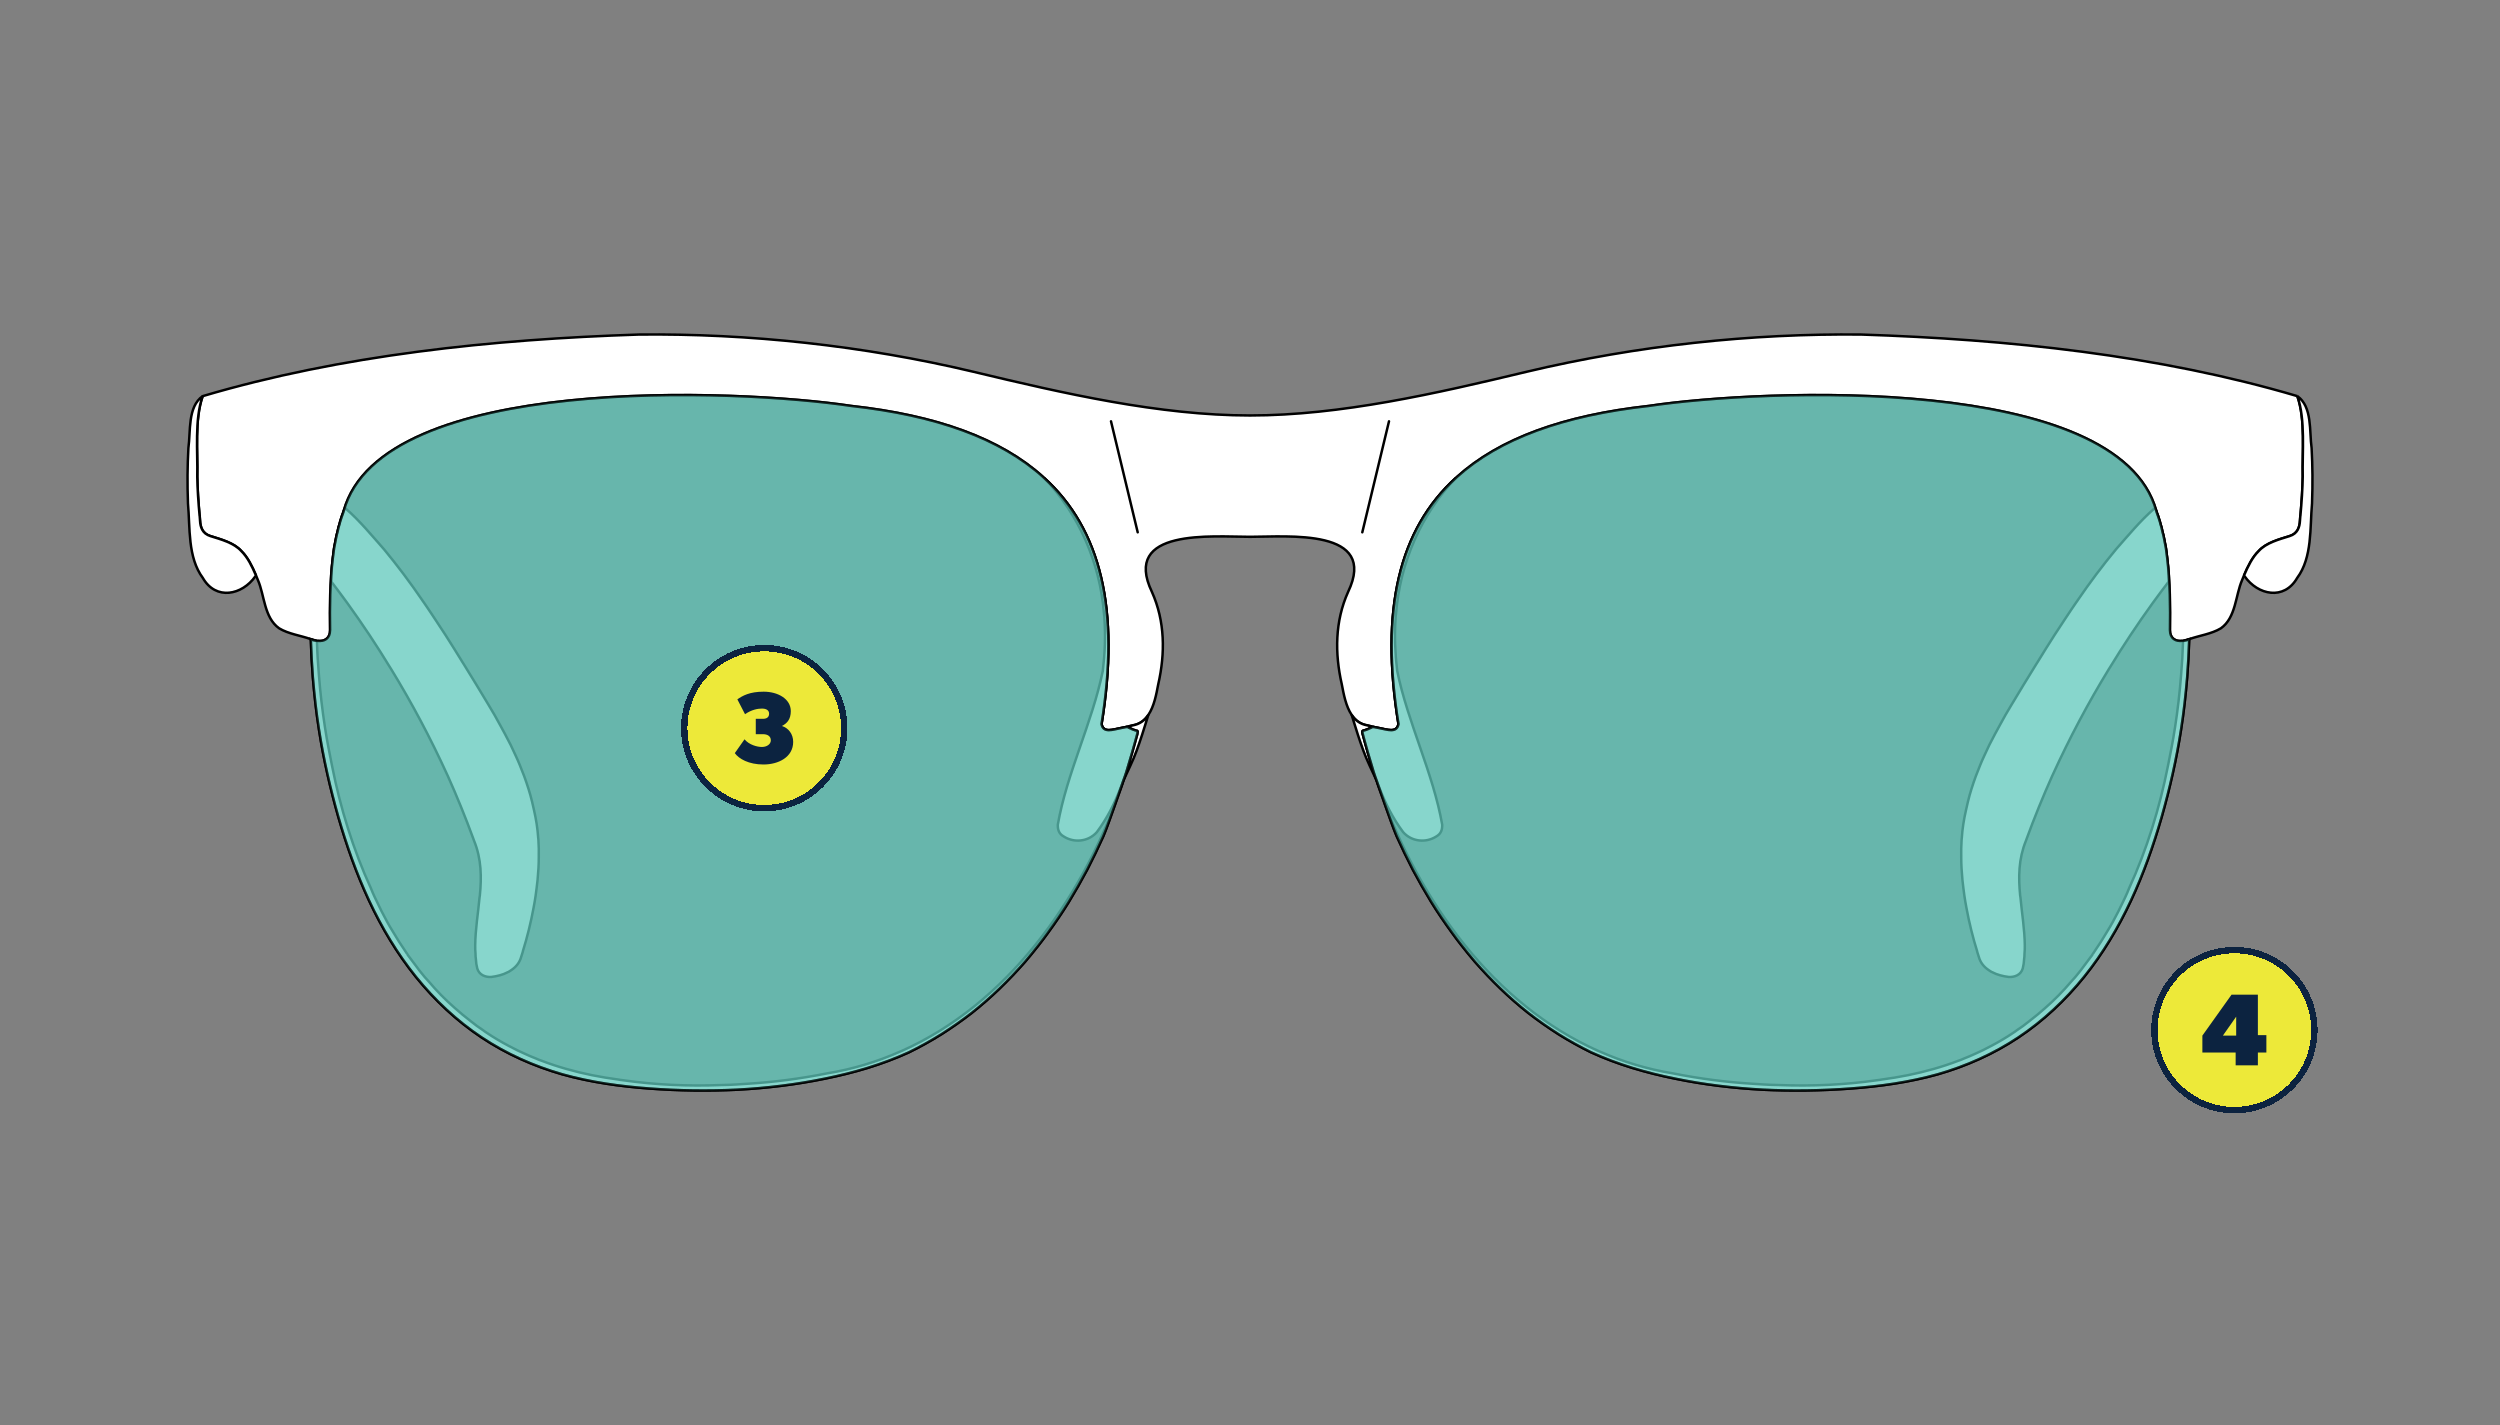 <svg viewBox="0 0 1000 570" xmlns="http://www.w3.org/2000/svg">
  <rect x="0" y="0" width="1000" height="570" fill="#808080" stroke="none"/>
  <defs>
    <style>
      .cls-1 {
        fill: #ede939;
      }

      .cls-2 {
        fill: #5fc8ba;
        opacity: .75;
        stroke-miterlimit: 10;
      }

      .cls-2, .cls-3, .cls-4 {
        stroke: #000;
      }

      .cls-3 {
        fill: #fff;
      }

      .cls-3, .cls-4 {
        stroke-linecap: round;
        stroke-linejoin: bevel;
      }

      .cls-4, .cls-5, .cls-6 {
        fill: none;
      }

      .cls-7 {
        fill: #0c2340;
      }

      .cls-5 {
        stroke-width: 2.56px;
      }

      .cls-5, .cls-6 {
        stroke: #0c2340;
      }

      .cls-6 {
        stroke-width: 2.56px;
      }
    </style>
  </defs>
  <g id="Frames">
    <g>
      <path d="M918.95,158.46c-55.61-16.44-115.75-22.72-174.49-24.64-43.87-.47-89.54,4.36-133.76,14.88-36.08,8.66-74.47,17.49-110.69,17.49s-74.61-8.83-110.69-17.49c-44.22-10.52-89.89-15.34-133.76-14.88-58.75,1.92-118.89,8.19-174.49,24.64-3.31,9.41-1.92,22.43-2.15,32.19.06,4.53.46,10.58.93,15.57l.06-.06v.47c0,.52.06,1.1.12,1.63.12,2.56.93,5.17,4.13,6.16,4.24,1.34,9.41,2.67,12.38,5.99,2.56,2.5,4.3,6.1,5.87,9.76.23.64.52,1.28.76,1.86,2.67,6.1,2.44,14.99,8.48,19.29,3.72,2.27,8.72,2.91,12.55,4.3.06,0,.06.06.12.06v-.06c.7.23,1.45.47,2.09.64.12.06.29.12.41.12.06,0,.17-.06.23-.06,2.67.35,5-.87,5-4.3-.12-9.01-.12-19.29,1.16-29.23.12-1.22.29-2.44.46-3.6.29-1.39.52-2.79.81-4.18.17-.81.35-1.63.58-2.38.17-1.05.46-2.09.81-3.14,0-.17.06-.35.12-.52.17-.7.41-1.34.64-2.03,0-.23.12-.47.17-.7.17-.41.35-.87.52-1.28.06-.23.12-.41.17-.58,15.11-54.97,157.53-48.81,202.97-42.01,34.05,3.78,59.73,12.96,76.93,28.53.06.12.12.17.23.23,22.72,20.69,30.45,52.7,23.01,98.49.7,3.78,4.65,2.15,7.61,1.63,1.34-.23,2.03-.41,2.79-.58.12,0,.29-.06.41-.12.46-.12.99-.23,1.68-.41,2.79-.46,4.82-2.03,6.22-4.18,2.32-3.43,3.2-8.25,3.95-12.2,2.85-12.49,2.73-25.28-2.5-36.96-12.26-25.62,24.17-22.08,39.22-22.08s51.48-3.54,39.22,22.08c-5.23,11.68-5.35,24.46-2.5,36.96.76,3.95,1.63,8.77,3.95,12.2,1.39,2.15,3.43,3.72,6.22,4.18.7.17,1.22.29,1.68.41.12.06.29.12.41.12.76.17,1.45.35,2.79.58,2.96.52,6.91,2.15,7.61-1.63-7.44-45.79.29-77.81,23.01-98.49.12-.06.17-.12.23-.23,17.2-15.57,42.88-24.75,76.93-28.53,45.44-6.8,187.86-12.96,202.97,42.01.06.17.12.35.17.58.17.41.35.87.52,1.28.06.23.17.47.17.7.23.7.46,1.34.64,2.03.06.17.12.35.12.52.35,1.05.64,2.09.81,3.14.23.75.41,1.57.58,2.38.29,1.39.52,2.79.81,4.18.17,1.16.35,2.38.46,3.6,1.28,9.94,1.28,20.22,1.16,29.23,0,3.43,2.32,4.65,5,4.3.06,0,.17.06.23.06.12,0,.29-.06.41-.12.64-.17,1.39-.41,2.09-.64v.06c.06,0,.06-.06.12-.06,3.83-1.39,8.83-2.03,12.55-4.3,6.04-4.3,5.81-13.19,8.48-19.29.23-.58.52-1.22.76-1.86,1.57-3.66,3.31-7.26,5.87-9.76,2.96-3.31,8.13-4.65,12.38-5.99,3.2-.99,4.01-3.6,4.13-6.16.06-.52.12-1.1.12-1.63v-.47l.06.06c.46-5,.87-11.04.93-15.57-.23-9.76,1.16-22.78-2.15-32.19Z" class="cls-3"></path>
      <path d="M215.51,342.31v.64c0,2.91-.17,5.81-.46,8.72v.12c-.23,2.21-.52,4.42-.81,6.57-.23,1.63-.52,3.2-.81,4.76-1.1,5.98-2.56,11.85-4.3,17.43v.12c-.23.7-.41,1.39-.64,2.03-.64,2.38-2.09,4.07-3.89,5.29-.12.06-.23.17-.35.23-.29.23-.64.41-.93.58-.06,0-.12.06-.17.06-2.03,1.1-4.36,1.63-6.57,1.92-2.44.17-4.94-.81-5.69-3.43,0-.12-.06-.23-.06-.35-.23-.87-.41-1.92-.46-3.14v-.06c-.12-.76-.17-1.51-.17-2.32-.12-1.05-.12-2.21-.12-3.31.06-6.39,1.16-12.84,1.74-19.23.06-.23.06-.52.12-.76.35-3.6.52-7.21.23-10.81v-.06c-.29-3.66-1.05-7.38-2.56-11.04-.06-.23-.17-.41-.23-.64-3.14-8.6-6.62-17.14-10.4-25.57-.06-.06-.06-.17-.12-.23-6.62-14.53-14.18-28.76-22.55-42.42-.06-.06-.06-.12-.12-.17-5.4-8.89-11.16-17.55-17.2-25.92-.06-.06-.06-.12-.12-.17-2.09-2.85-4.18-5.69-6.33-8.48,0-3.14.23-6.51.64-9.88.12-1.22.29-2.44.46-3.6.29-1.39.52-2.79.81-4.18.17-.81.35-1.63.58-2.38.17-1.05.46-2.09.81-3.14,0-.17.06-.35.12-.52.17-.7.41-1.34.64-2.03.23-.64.46-1.34.7-1.98.06-.23.12-.41.17-.58.17-.41.35-.81.52-1.22.17.12.29.29.46.41,5.35,4.65,10.28,10.63,15.11,16.1,5.4,6.51,10.58,13.42,15.46,20.57.12.23.23.41.41.58,1.45,2.15,2.91,4.24,4.3,6.39,1.51,2.27,3.02,4.53,4.47,6.8,2.32,3.66,4.65,7.32,6.91,11.04.12.17.23.41.41.64,3.31,5.29,6.51,10.63,9.7,15.92,1.74,2.85,3.43,5.75,5,8.72.58,1.05,1.16,2.15,1.74,3.2,1.63,2.96,3.08,5.93,4.42,8.95.58,1.22,1.1,2.44,1.57,3.6.58,1.51,1.16,2.96,1.74,4.42,1.22,3.37,2.32,6.74,3.14,10.17.29,1.16.58,2.38.81,3.54.81,3.54,1.39,7.15,1.63,10.81.06.46.12.99.12,1.51.12,1.92.17,3.84.12,5.81Z" class="cls-3"></path>
      <path d="M102.38,230.17l-.23.35c-5.29,7.55-15.81,9.76-21.03.64-6.1-8.19-5.06-20.1-5.93-29.81-.29-8.13-.23-14.7.17-22.14.93-6.62-.35-16.56,5.69-20.74-3.31,9.41-1.92,22.43-2.15,32.19.06,4.53.46,10.58.93,15.57,0,.12,0,.23.06.41,0,.52.06,1.1.12,1.63.12,2.56.93,5.17,4.13,6.16,4.24,1.34,9.41,2.67,12.38,5.99,2.56,2.5,4.3,6.1,5.87,9.76Z" class="cls-3"></path>
      <line y2="212.92" x2="455.08" y1="168.53" x1="444.4" class="cls-4"></line>
      <path d="M455.08,292.69c0,.12-.06.17-.06.29-.7,2.67-1.39,5.35-2.15,8.02-.76,2.67-1.57,5.35-2.38,8.02q0,.06-.06.12c-.35.99-.64,2.03-1.05,3.02-.35,1.05-.76,2.03-1.16,3.02-2.38,6.22-5.4,12.2-9.47,17.66-3.37,3.84-9.12,4.47-13.36,1.69-1.8-1.05-2.32-2.61-2.27-4.65,3.54-20.45,13.83-40.97,18.01-61.59.87-7.21,1.1-14.12.64-20.8v-.35c-.06-.52-.06-1.05-.17-1.57-1.63-20.69-10.17-39.98-24-54.45,22.72,20.69,30.45,52.7,23.01,98.49.7,3.78,4.65,2.15,7.61,1.63,1.34-.23,2.03-.41,2.79-.58v.17c.12,0,.29.06.46.17.06,0,.06.06.17.12.06,0,.12,0,.17.06.17.12.41.23.64.35.17.06.35.12.52.17,0,0,.06.06.12.06.41.17.81.29,1.28.41.06,0,.06.06.12.06.12,0,.23.06.35.06l.17.29.06.12Z" class="cls-3"></path>
      <path d="M459.33,285.95c-.29.93-.47,1.63-.53,1.75-1.28,4.18-2.61,8.36-4.12,12.49-1.46,4.07-3.48,7.97-5.29,11.97-.06.18-6.1,17.84-8.08,22.37-2.03,4.53-4.18,8.95-6.45,13.36-2.32,4.36-4.76,8.66-7.32,12.85-2.61,4.24-5.4,8.31-8.31,12.31-1.22,1.69-2.44,3.32-3.72,4.94-1.8,2.27-3.6,4.54-5.46,6.69-3.25,3.71-6.68,7.32-10.23,10.75-3.54,3.42-7.26,6.68-11.15,9.76-3.89,3.02-7.96,5.87-12.15,8.54-4.18,2.61-8.48,5-12.95,7.2-10.7,4.89-22.03,8.2-33.59,10.52-11.5,2.38-23.24,3.78-34.98,4.42-11.8.58-23.59.4-35.33-.47-11.68-.87-23.42-2.5-34.8-5.69-11.34-3.26-22.32-8.14-32.25-14.76-9.94-6.62-18.77-14.93-26.27-24.23-7.49-9.3-13.65-19.64-18.71-30.45-5.05-10.81-9.01-22.08-12.32-33.53-3.25-11.44-5.92-23.12-7.73-34.86-1.1-6.92-1.85-13.83-2.44-20.8-.4-4.94-.64-9.82-.81-14.76,0-.23,0-.41-.06-.64.7.29,1.4.52,2.09.58.12.06.29.12.41.12.12,4.64.41,9.29.81,13.94.53,6.86,1.34,13.77,2.39,20.57.46,2.91.93,5.81,1.51,8.72,0,.06,0,.17.06.29.4,2.15.81,4.3,1.27,6.45,3.32,16.85,8.49,33.58,15.58,49.04.46,1.16.93,2.27,1.45,3.37.58,1.22,1.16,2.38,1.74,3.6.64,1.46,1.46,2.91,2.21,4.36,1.34,2.62,2.85,5.17,4.42,7.67l1.39,2.27c1.11,1.74,2.27,3.48,3.43,5.17q.06,0,0,.06c1.22,1.62,2.44,3.25,3.66,4.88.52.75,1.1,1.45,1.69,2.21.98,1.27,2.03,2.49,3.19,3.71,3.14,3.72,6.57,7.21,10.29,10.46,2.03,1.81,4.18,3.61,6.39,5.29,1.62,1.34,3.31,2.56,5,3.66.4.35.81.58,1.22.87,2.9,1.98,5.98,3.78,9.06,5.41.23.11.46.23.7.35,1.8.98,3.6,1.86,5.46,2.67,1.57.75,3.14,1.39,4.76,2.03.41.18.82.35,1.22.53.35.11.64.23.99.34,3.2,1.23,6.51,2.33,9.82,3.26,6.8,1.97,13.77,3.31,20.75,4.24.64.12,1.27.23,1.97.29,12.96,1.86,26.21,2.44,39.34,1.92,2.03,0,4.07-.12,6.1-.23,1.45-.06,2.96-.18,4.42-.29,10.57-.64,21.21-2.04,31.67-4.13,10.34-1.69,20.1-4.65,29.28-8.72.18-.05.41-.17.58-.23,42.07-18.71,71.47-59.79,87.22-103.6.58-1.57,1.1-3.08,1.57-4.65.41-.99.7-2.03,1.05-3.02q.05-.06.05-.12c.82-2.67,1.63-5.35,2.39-8.02.75-2.5,1.39-4.99,2.09-7.49.06-.24.06-.41.06-.53,0-.11.05-.17.05-.29l-.05-.11-.18-.29c-.11,0-.23-.06-.35-.06-.05,0-.05-.06-.11-.06-.47-.12-.87-.23-1.28-.41-.06,0-.12-.06-.12-.06-.17-.05-.29-.11-.4-.17-.24-.17-.47-.29-.76-.35-.06-.06-.12-.06-.17-.06-.12-.05-.12-.11-.18-.11,0,0,0-.18-.06-.47.47-.11.99-.23,1.69-.4,2.79-.47,4.82-2.04,6.22-4.19Z" class="cls-3"></path>
      <path d="M540.67,285.95c.29.93.47,1.63.53,1.75,1.28,4.18,2.61,8.36,4.12,12.49,1.46,4.07,3.48,7.97,5.29,11.97.06.18,6.1,17.84,8.08,22.37,2.03,4.53,4.18,8.95,6.45,13.36,2.32,4.36,4.76,8.66,7.32,12.85,2.61,4.24,5.4,8.31,8.31,12.31,1.22,1.69,2.44,3.32,3.72,4.94,1.8,2.27,3.6,4.54,5.46,6.69,3.25,3.71,6.68,7.32,10.23,10.75,3.54,3.42,7.26,6.68,11.15,9.76,3.89,3.02,7.96,5.87,12.15,8.54,4.18,2.61,8.48,5,12.95,7.2,10.7,4.89,22.03,8.2,33.59,10.52,11.5,2.38,23.24,3.78,34.98,4.42,11.8.58,23.59.4,35.33-.47,11.68-.87,23.42-2.5,34.8-5.69,11.34-3.26,22.32-8.14,32.25-14.76,9.94-6.62,18.77-14.93,26.27-24.23,7.49-9.3,13.65-19.64,18.71-30.45,5.05-10.81,9.01-22.08,12.32-33.53,3.25-11.44,5.92-23.12,7.73-34.86,1.1-6.92,1.85-13.83,2.44-20.8.4-4.94.64-9.82.81-14.76,0-.23,0-.41.06-.64-.7.29-1.4.52-2.09.58-.12.06-.29.12-.41.12-.12,4.64-.41,9.29-.81,13.94-.53,6.86-1.34,13.77-2.39,20.57-.46,2.91-.93,5.81-1.51,8.72,0,.06,0,.17-.06.29-.4,2.15-.81,4.3-1.27,6.45-3.32,16.85-8.49,33.58-15.58,49.04-.46,1.16-.93,2.27-1.45,3.37-.58,1.22-1.16,2.38-1.74,3.6-.64,1.46-1.46,2.91-2.21,4.36-1.34,2.62-2.85,5.17-4.42,7.67l-1.39,2.27c-1.11,1.74-2.27,3.48-3.43,5.17q-.06,0,0,.06c-1.22,1.62-2.44,3.25-3.66,4.88-.52.75-1.1,1.45-1.69,2.21-.98,1.27-2.03,2.49-3.19,3.71-3.14,3.72-6.57,7.21-10.29,10.46-2.03,1.81-4.18,3.61-6.39,5.29-1.62,1.34-3.31,2.56-5,3.66-.4.35-.81.58-1.22.87-2.9,1.98-5.98,3.78-9.06,5.41-.23.11-.46.23-.7.35-1.8.98-3.6,1.86-5.46,2.67-1.57.75-3.14,1.39-4.76,2.03-.41.18-.82.35-1.22.53-.35.11-.64.23-.99.34-3.2,1.23-6.51,2.33-9.82,3.26-6.8,1.97-13.77,3.31-20.75,4.24-.64.12-1.27.23-1.97.29-12.96,1.86-26.21,2.44-39.34,1.92-2.03,0-4.07-.12-6.1-.23-1.45-.06-2.96-.18-4.42-.29-10.57-.64-21.21-2.04-31.67-4.13-10.34-1.69-20.1-4.65-29.28-8.72-.18-.05-.41-.17-.58-.23-42.07-18.71-71.47-59.79-87.22-103.6-.58-1.57-1.1-3.08-1.57-4.65-.41-.99-.7-2.03-1.05-3.02q-.05-.06-.05-.12c-.82-2.67-1.63-5.35-2.39-8.02-.75-2.5-1.39-4.99-2.09-7.49-.06-.24-.06-.41-.06-.53s-.05-.17-.05-.29l.05-.11.18-.29c.11,0,.23-.06.35-.06.05,0,.05-.06.11-.06.47-.12.87-.23,1.28-.41.06,0,.12-.06.12-.06.17-.05.29-.11.4-.17.24-.17.47-.29.76-.35.06-.06.12-.06.17-.06.12-.05.12-.11.18-.11,0,0,0-.18.06-.47-.47-.11-.99-.23-1.69-.4-2.79-.47-4.82-2.04-6.22-4.19Z" class="cls-3"></path>
      <path d="M784.49,342.31v.64c0,2.91.17,5.81.46,8.72v.12c.23,2.21.52,4.42.81,6.57.23,1.63.52,3.2.81,4.76,1.1,5.98,2.56,11.85,4.3,17.43v.12c.23.7.41,1.39.64,2.03.64,2.38,2.09,4.07,3.89,5.29.12.06.23.17.35.23.29.23.64.41.93.58.06,0,.12.06.17.06,2.03,1.1,4.36,1.63,6.57,1.92,2.44.17,4.94-.81,5.69-3.43,0-.12.06-.23.06-.35.23-.87.41-1.92.46-3.14v-.06c.12-.76.17-1.51.17-2.32.12-1.05.12-2.21.12-3.31-.06-6.39-1.16-12.84-1.74-19.23-.06-.23-.06-.52-.12-.76-.35-3.6-.52-7.21-.23-10.81v-.06c.29-3.66,1.05-7.38,2.56-11.04.06-.23.17-.41.23-.64,3.14-8.6,6.62-17.14,10.4-25.57.06-.06.06-.17.12-.23,6.62-14.53,14.18-28.76,22.55-42.42.06-.06.06-.12.12-.17,5.4-8.89,11.16-17.55,17.2-25.92.06-.06.06-.12.12-.17,2.09-2.85,4.18-5.69,6.33-8.48,0-3.14-.23-6.51-.64-9.88-.12-1.22-.29-2.44-.46-3.6-.29-1.39-.52-2.79-.81-4.18-.17-.81-.35-1.63-.58-2.38-.17-1.05-.46-2.09-.81-3.14,0-.17-.06-.35-.12-.52-.17-.7-.41-1.34-.64-2.03-.23-.64-.46-1.34-.7-1.98-.06-.23-.12-.41-.17-.58-.17-.41-.35-.81-.52-1.22-.17.12-.29.29-.46.41-5.35,4.65-10.28,10.63-15.11,16.1-5.4,6.51-10.58,13.42-15.46,20.57-.12.23-.23.41-.41.58-1.45,2.15-2.91,4.24-4.3,6.39-1.51,2.27-3.02,4.53-4.47,6.8-2.32,3.66-4.65,7.32-6.91,11.04-.12.17-.23.41-.41.64-3.31,5.29-6.51,10.63-9.7,15.92-1.74,2.85-3.43,5.75-5,8.72-.58,1.05-1.16,2.15-1.74,3.2-1.63,2.96-3.08,5.93-4.42,8.95-.58,1.22-1.1,2.44-1.57,3.6-.58,1.51-1.16,2.96-1.74,4.42-1.22,3.37-2.32,6.74-3.14,10.17-.29,1.16-.58,2.38-.81,3.54-.81,3.54-1.39,7.15-1.63,10.81-.06.46-.12.99-.12,1.51-.12,1.92-.17,3.84-.12,5.81Z" class="cls-3"></path>
      <path d="M897.62,230.17l.23.35c5.29,7.55,15.81,9.76,21.03.64,6.1-8.19,5.06-20.1,5.93-29.81.29-8.13.23-14.7-.17-22.14-.93-6.62.35-16.56-5.69-20.74,3.31,9.41,1.92,22.43,2.15,32.19-.06,4.53-.46,10.58-.93,15.57,0,.12,0,.23-.06.41,0,.52-.06,1.1-.12,1.63-.12,2.56-.93,5.17-4.13,6.16-4.24,1.34-9.41,2.67-12.38,5.99-2.56,2.5-4.3,6.1-5.87,9.76Z" class="cls-3"></path>
      <line y2="212.92" x2="544.92" y1="168.53" x1="555.6" class="cls-4"></line>
      <path d="M544.92,292.69c0,.12.06.17.06.29.7,2.67,1.39,5.35,2.15,8.02.76,2.67,1.57,5.35,2.38,8.02q0,.06.06.12c.35.99.64,2.03,1.05,3.02.35,1.05.76,2.03,1.16,3.02,2.38,6.22,5.4,12.2,9.47,17.66,3.37,3.84,9.12,4.47,13.36,1.69,1.8-1.05,2.32-2.61,2.27-4.65-3.54-20.45-13.83-40.97-18.01-61.59-.87-7.21-1.1-14.12-.64-20.8v-.35c.06-.52.06-1.05.17-1.57,1.63-20.69,10.17-39.98,24-54.45-22.72,20.69-30.45,52.7-23.01,98.49-.7,3.78-4.65,2.15-7.61,1.63-1.34-.23-2.03-.41-2.79-.58v.17c-.12,0-.29.06-.46.17-.06,0-.06.06-.17.12-.06,0-.12,0-.17.06-.17.12-.41.23-.64.35-.17.06-.35.12-.52.17,0,0-.06.06-.12.06-.41.17-.81.29-1.28.41-.06,0-.06.06-.12.06-.12,0-.23.06-.35.06l-.17.29-.06.12Z" class="cls-3"></path>
      <path d="M455.08,292.69c0,.12-.05.18-.05.29,0,.12,0,.29-.06.53-.7,2.5-1.34,4.99-2.09,7.49-.76,2.67-1.57,5.35-2.39,8.02q0,.06-.05.12c-.35.99-.64,2.03-1.05,3.02-.01.02-.01.04-.02.06,0,0,0,.01-.01.02-.15.45-.96,2.81-2.03,5.88-.01.07-.04.13-.07.2-.02.07-.05.15-.08.23-1.95,5.58-4.66,13.22-5.87,15.98-2.03,4.53-4.18,8.95-6.45,13.36-2.32,4.36-4.76,8.66-7.32,12.85-2.61,4.24-5.4,8.31-8.31,12.31-1.22,1.69-2.44,3.32-3.72,4.94-1.8,2.27-3.6,4.54-5.46,6.69-3.25,3.71-6.68,7.32-10.23,10.75-3.54,3.42-7.26,6.68-11.15,9.76-3.89,3.02-7.96,5.87-12.15,8.54-4.18,2.61-8.48,5-12.95,7.2-10.7,4.89-22.03,8.2-33.59,10.52-11.5,2.38-23.24,3.78-34.98,4.42-11.8.58-23.59.4-35.33-.47-11.68-.87-23.42-2.5-34.8-5.69-11.34-3.26-22.32-8.14-32.25-14.76-9.94-6.62-18.77-14.93-26.27-24.23-7.49-9.3-13.65-19.64-18.71-30.45-5.05-10.81-9.01-22.08-12.32-33.53-3.25-11.44-5.92-23.12-7.73-34.86-1.1-6.92-1.85-13.83-2.44-20.8-.4-4.94-.64-9.82-.81-14.76,0-.23,0-.41-.06-.64.7.29,1.4.52,2.09.58.12.06.29.12.41.12.06,0,.18-.06.23-.06,2.68.35,5-.87,5-4.3-.12-9.01-.12-19.29,1.16-29.23.12-1.22.29-2.44.47-3.6.29-1.4.52-2.79.81-4.19.18-.81.35-1.62.58-2.38.18-1.04.47-2.09.82-3.14,0-.17.05-.34.11-.52.18-.7.41-1.34.64-2.03.23-.64.47-1.34.7-1.98.06-.23.11-.41.17-.58,15.11-54.97,157.53-48.81,202.97-42.01,34.05,3.78,59.73,12.96,76.93,28.53.06.12.12.17.24.23,22.72,20.69,30.44,52.7,23.01,98.49.69,3.78,4.64,2.15,7.61,1.63,1.33-.23,2.03-.41,2.79-.58v.17c.11,0,.29.06.46.18.06,0,.06.06.18.11.05,0,.11,0,.17.06.29.06.52.18.76.35.11.06.23.12.4.17,0,0,.06.06.12.06.41.18.81.29,1.28.41.06,0,.06.06.11.06.12,0,.24.06.35.06l.18.29.05.11Z" class="cls-2"></path>
      <path d="M544.93,292.69c0,.12.05.18.05.29s0,.29.06.53c.7,2.5,1.34,4.99,2.09,7.49.76,2.67,1.57,5.35,2.39,8.02q0,.06.05.12c.35.99.64,2.03,1.05,3.02.01.02.01.04.02.06,0,0,0,.01.01.02.15.45.96,2.81,2.03,5.88.01.07.04.13.07.2.02.07.05.15.08.23,1.95,5.58,4.66,13.22,5.87,15.98,2.03,4.53,4.18,8.95,6.45,13.36,2.32,4.36,4.76,8.66,7.32,12.85,2.61,4.24,5.4,8.31,8.31,12.31,1.22,1.69,2.44,3.32,3.72,4.94,1.8,2.27,3.6,4.54,5.46,6.69,3.25,3.71,6.68,7.32,10.23,10.75,3.54,3.42,7.26,6.68,11.15,9.76,3.89,3.02,7.96,5.87,12.15,8.54,4.18,2.61,8.48,5,12.95,7.2,10.7,4.89,22.03,8.2,33.59,10.52,11.5,2.38,23.24,3.78,34.98,4.42,11.8.58,23.59.4,35.33-.47,11.68-.87,23.42-2.5,34.8-5.69,11.34-3.26,22.32-8.14,32.25-14.76,9.94-6.62,18.77-14.93,26.27-24.23,7.49-9.3,13.65-19.64,18.71-30.45,5.05-10.81,9.01-22.08,12.32-33.53,3.25-11.44,5.92-23.12,7.73-34.86,1.1-6.92,1.85-13.83,2.44-20.8.4-4.94.64-9.82.81-14.76,0-.23,0-.41.06-.64-.7.29-1.4.52-2.09.58-.12.06-.29.12-.41.12-.06,0-.18-.06-.23-.06-2.68.35-5-.87-5-4.3.12-9.01.12-19.29-1.16-29.23-.12-1.22-.29-2.44-.47-3.6-.29-1.4-.52-2.79-.81-4.19-.18-.81-.35-1.62-.58-2.38-.18-1.04-.47-2.09-.82-3.14,0-.17-.05-.34-.11-.52-.18-.7-.41-1.34-.64-2.03-.23-.64-.47-1.34-.7-1.98-.06-.23-.11-.41-.17-.58-15.11-54.97-157.53-48.81-202.97-42.01-34.05,3.78-59.73,12.96-76.93,28.53-.06.12-.12.17-.24.23-22.72,20.69-30.44,52.7-23.01,98.49-.69,3.78-4.64,2.15-7.61,1.63-1.33-.23-2.03-.41-2.79-.58v.17c-.11,0-.29.06-.46.18-.06,0-.06.06-.18.11-.05,0-.11,0-.17.06-.29.06-.52.18-.76.35-.11.06-.23.12-.4.17,0,0-.06.06-.12.06-.41.18-.81.29-1.28.41-.06,0-.06.06-.11.06-.12,0-.24.06-.35.06l-.18.29-.05.11Z" class="cls-2"></path>
    </g>
  </g>
  <g id="Numbers">
    <g>
      <path shape-rendering="crispEdges" d="M305.7,260.54h0c16.97,0,30.72,13.75,30.72,30.72h0c0,16.97-13.75,30.72-30.72,30.72h0c-16.97,0-30.72-13.75-30.72-30.72h0c0-16.97,13.75-30.72,30.72-30.72Z" class="cls-1"></path>
      <path d="M317.27,296.74c0-3.07-1.84-5.53-4.51-6.35,2.05-1.02,3.56-2.66,3.56-5.94,0-4.92-5.2-7.78-10.85-7.78s-8.48,1.64-10.53,3.07l3.07,5.94c2.66-1.84,5.12-2.25,6.76-2.25s2.87.61,2.87,2.05-1.02,2.05-2.46,2.05h-2.87v6.14h2.87c1.84,0,3.15.82,3.15,2.46s-1.72,2.66-3.56,2.66-5.12-.82-6.96-3.07l-3.89,5.53c1.6,2.25,5.53,4.55,11.47,4.55s11.88-2.91,11.88-9.05Z" class="cls-7"></path>
      <path shape-rendering="crispEdges" d="M305.7,259.26h0c17.67,0,32,14.33,32,32h0c0,17.67-14.33,32-32,32h0c-17.67,0-32-14.33-32-32h0c0-17.67,14.33-32,32-32Z" class="cls-6"></path>
    </g>
    <g>
      <path shape-rendering="crispEdges" d="M893.75,381.32h0c16.97,0,30.72,13.75,30.72,30.72h0c0,16.97-13.75,30.72-30.72,30.72h0c-16.97,0-30.72-13.75-30.72-30.72h0c0-16.97,13.75-30.72,30.72-30.72Z" class="cls-1"></path>
      <path d="M903.15,421v5.12h-8.89v-5.12h-13.31v-6.76l11.67-16.38h10.53v16.18h3.4v6.96h-3.4ZM894.47,406.67l-5.32,7.58h5.32v-7.58Z" class="cls-7"></path>
      <path shape-rendering="crispEdges" d="M893.75,380.04h0c17.67,0,32,14.33,32,32h0c0,17.67-14.33,32-32,32h0c-17.67,0-32-14.33-32-32h0c0-17.67,14.33-32,32-32Z" class="cls-5"></path>
    </g>
  </g>
</svg>